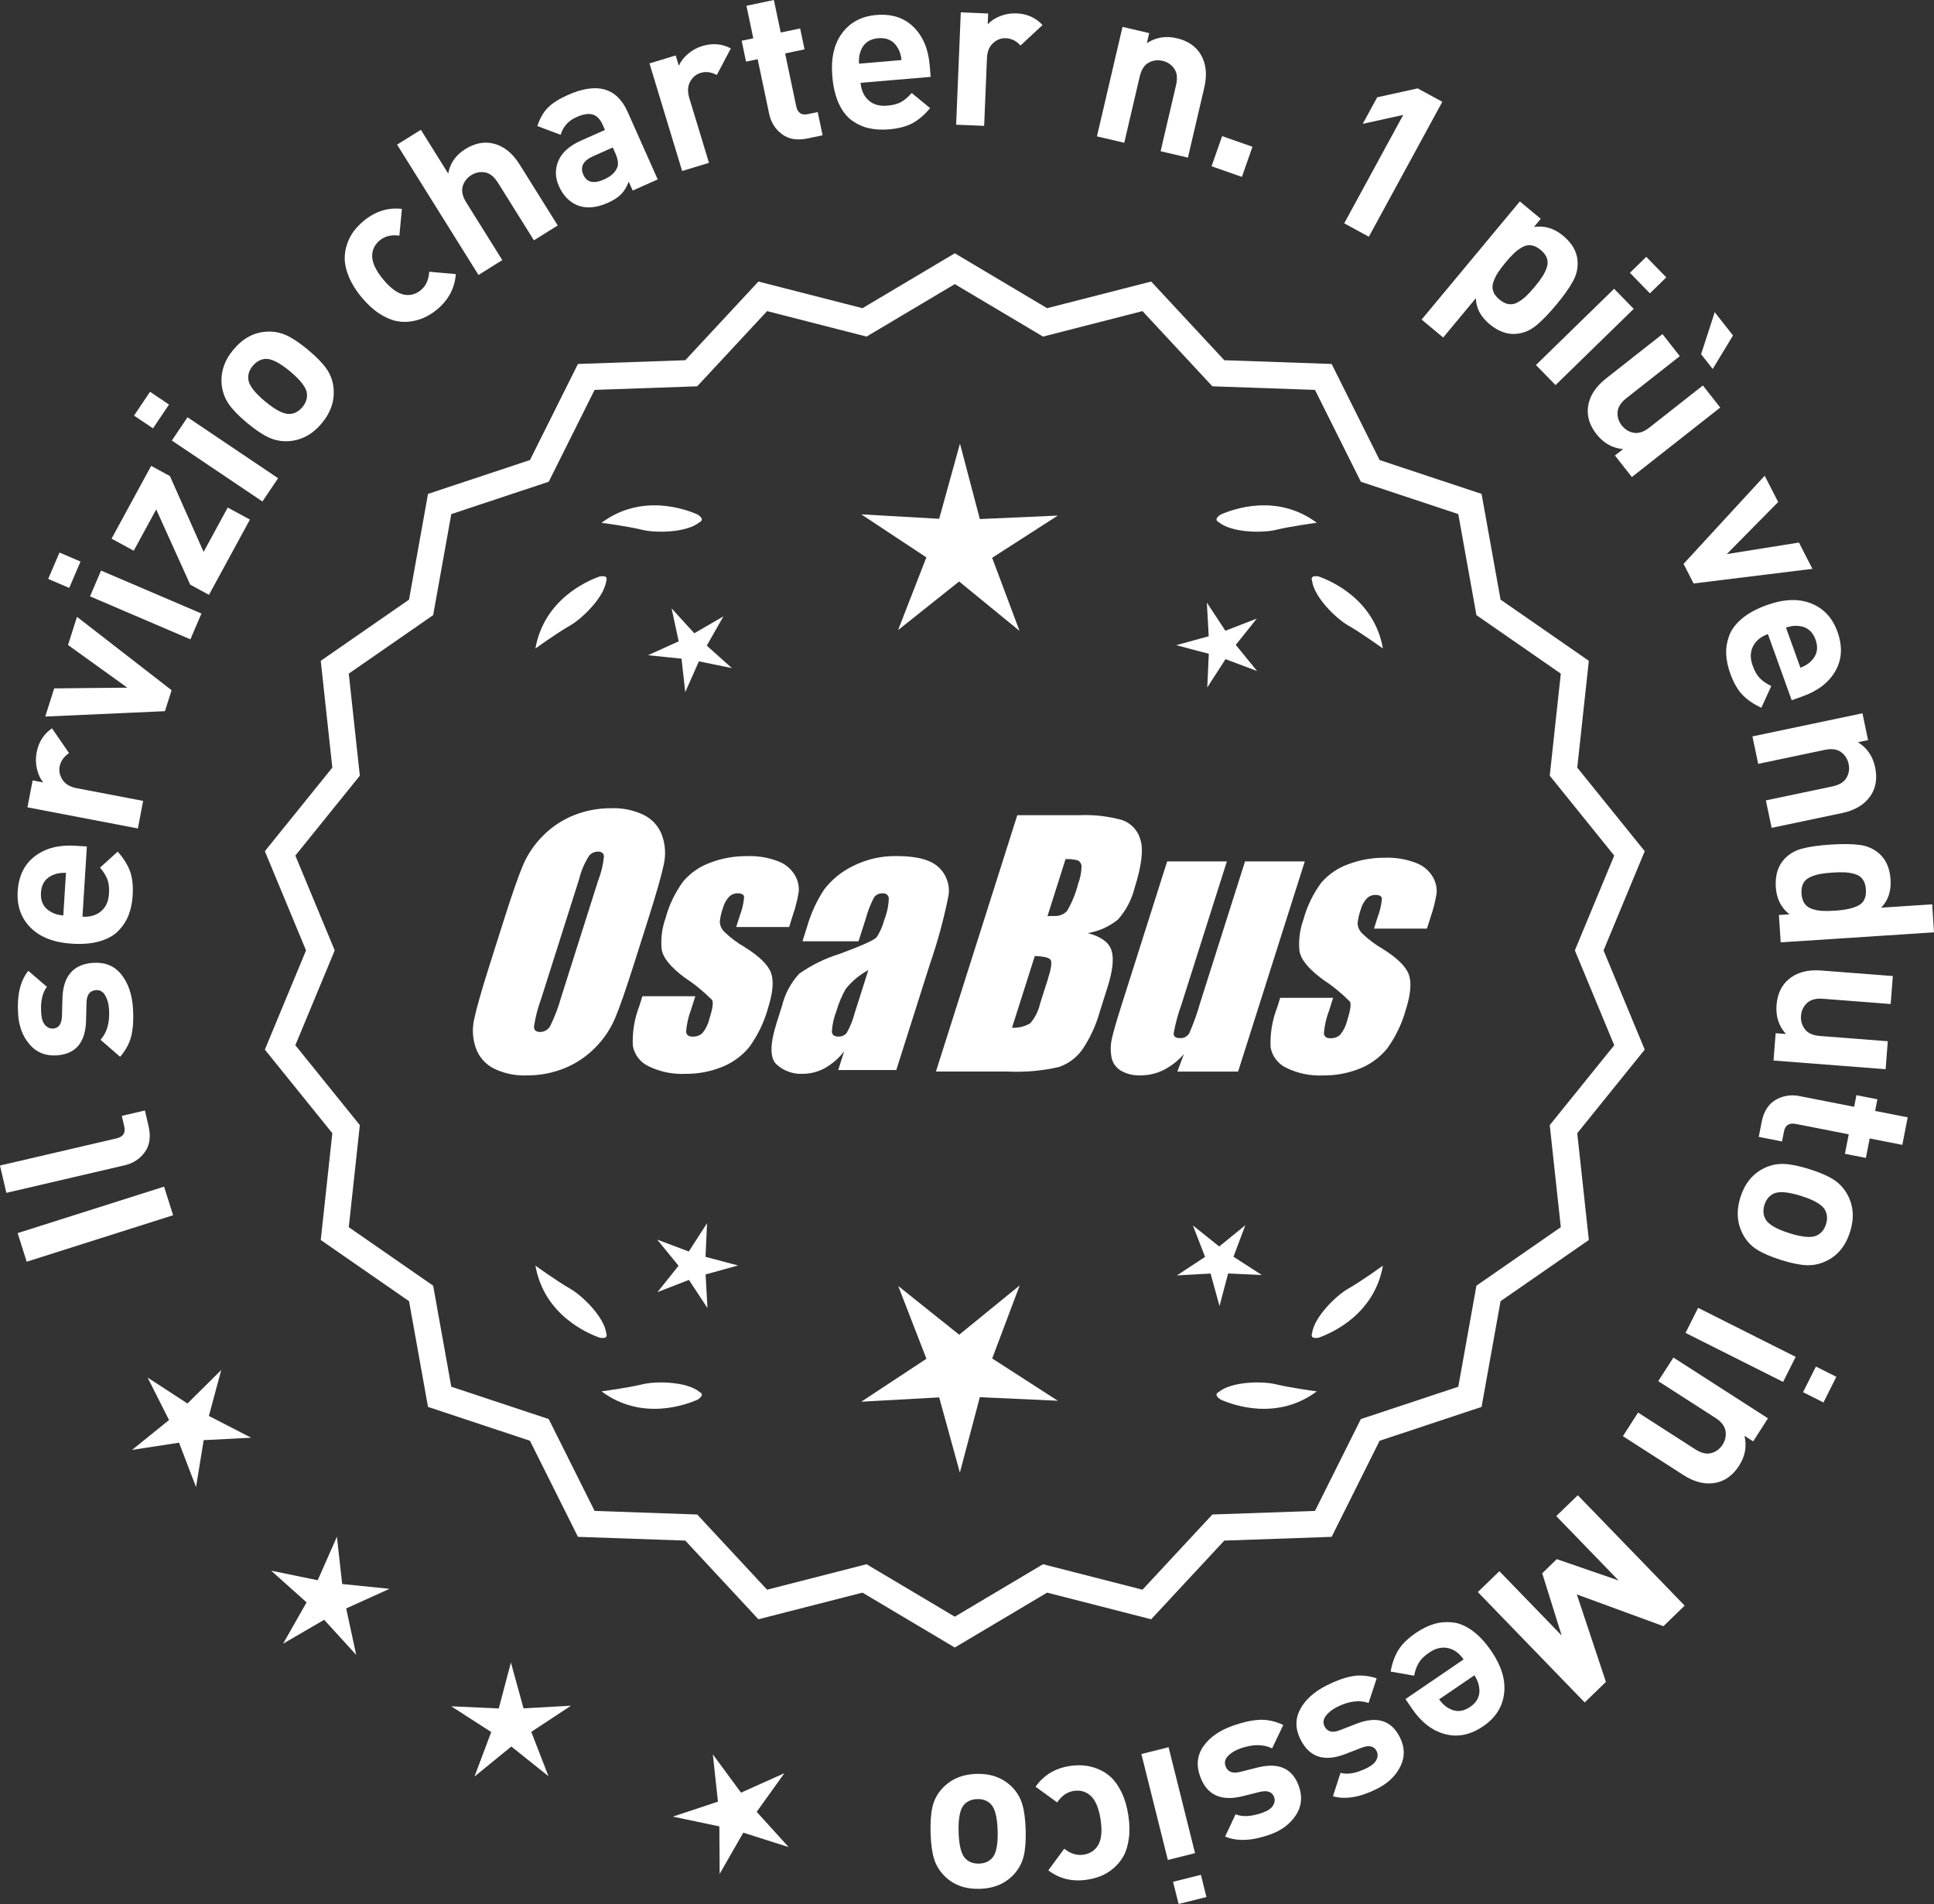 <?xml version="1.0" encoding="UTF-8"?>
<svg id="Layer_2" data-name="Layer 2" xmlns="http://www.w3.org/2000/svg" viewBox="0 0 304.746 299.988">
  <rect x="0" y="0" width="304.746" height="299.988" fill="#333333" stroke="none"/>
  <defs>
    <style>
      .cls-1 {
        fill: #fff;
      }
    </style>
  </defs>
  <g id="Layer_1-2" data-name="Layer 1">
    <g>
      <g>
        <polygon class="cls-1" points="34.861 215.861 29.541 221.134 23.263 217.049 26.635 223.738 20.809 228.446 28.212 227.307 30.89 234.302 32.094 226.909 39.574 226.524 32.915 223.094 34.861 215.861"/>
        <polygon class="cls-1" points="53.92 249.574 53.088 242.13 50.063 248.982 42.726 247.473 48.308 252.467 44.606 258.979 51.081 255.213 56.13 260.747 54.549 253.425 61.371 250.333 53.92 249.574"/>
        <polygon class="cls-1" points="82.493 269.165 80.506 261.942 78.591 269.184 71.108 268.841 77.403 272.901 74.765 279.912 80.571 275.179 86.423 279.855 83.716 272.87 89.972 268.749 82.493 269.165"/>
        <polygon class="cls-1" points="119.235 285.471 123.599 279.383 116.766 282.45 112.324 276.418 113.129 283.865 106.02 286.225 113.351 287.761 113.4 295.251 117.125 288.753 124.263 291.022 119.235 285.471"/>
      </g>
      <g>
        <path class="cls-1" d="M150.45,258.954l-14.465-8.599-16.302,4.175-11.457-12.326-16.818-.586-7.52-15.055-15.972-5.301-2.974-16.563-13.831-9.586,1.813-16.73-10.57-13.094,6.453-15.542-6.453-15.542,10.57-13.094-1.813-16.73,13.831-9.586,2.974-16.563,15.972-5.301,7.52-15.055,16.818-.586,11.457-12.326,16.302,4.175,14.465-8.599,14.465,8.599,16.302-4.175,11.457,12.326,16.818.586,7.52,15.055,15.972,5.301,2.974,16.563,13.831,9.586-1.813,16.73,10.57,13.094-6.453,15.542,6.453,15.542-10.57,13.094,1.813,16.73-13.831,9.586-2.974,16.563-15.972,5.301-7.52,15.055-16.818.586-11.457,12.326-16.302-4.175-14.465,8.599ZM136.461,247.035l13.988,8.315,13.988-8.315,15.764,4.038,11.079-11.92,16.263-.567,7.272-14.558,15.445-5.126,2.876-16.017,13.375-9.27-1.753-16.179,10.222-12.662-6.24-15.029,6.24-15.029-10.222-12.662,1.753-16.178-13.375-9.27-2.876-16.017-15.445-5.126-7.272-14.558-16.263-.567-11.079-11.92-15.764,4.038-13.988-8.316-13.988,8.316-15.764-4.038-11.079,11.92-16.263.567-7.272,14.558-15.445,5.126-2.876,16.017-13.375,9.27,1.753,16.178-10.222,12.662,6.24,15.029-6.24,15.029,10.222,12.662-1.753,16.179,13.375,9.27,2.876,16.017,15.445,5.126,7.272,14.558,16.263.567,11.079,11.92,15.764-4.038Z"/>
        <path class="cls-1" d="M150.449,259.581l-14.548-8.649-16.396,4.199-11.521-12.397-16.915-.59-7.563-15.141-16.063-5.331-2.991-16.659-13.91-9.641,1.823-16.826-10.632-13.17,6.49-15.631-6.49-15.631,10.632-13.17-1.823-16.827,13.91-9.641,2.991-16.658,16.063-5.331,7.563-15.141,16.915-.59,11.521-12.397,16.396,4.199,14.548-8.649,14.549,8.649,16.396-4.199,11.522,12.397,16.915.59,7.562,15.141,16.063,5.331,2.992,16.658,13.91,9.641-1.824,16.827,10.631,13.17-6.488,15.631,6.488,15.631-10.631,13.17,1.824,16.826-13.91,9.641-2.992,16.659-16.063,5.331-7.562,15.141-16.915.59-11.522,12.397-16.396-4.199-14.549,8.649ZM136.067,249.777l14.382,8.55,14.383-8.55,16.208,4.152,11.392-12.256,16.722-.583,7.477-14.968,15.88-5.271,2.957-16.468,13.752-9.531-1.803-16.634,10.509-13.019-6.415-15.453,6.416-15.453-10.51-13.019.023-.223,1.779-16.412-13.752-9.531-2.957-16.468-15.88-5.271-7.477-14.968-16.722-.583-11.392-12.256-16.208,4.152-14.383-8.55-14.382,8.55-16.209-4.152-11.391,12.256-16.722.583-7.478,14.968-15.88,5.271-2.956,16.468-13.752,9.531,1.802,16.634-10.509,13.019,6.416,15.453-6.416,15.453,10.509,13.019-1.802,16.634,13.752,9.531,2.956,16.468,15.88,5.271,7.478,14.968,16.722.583,11.391,12.256,16.209-4.152ZM150.449,255.977l-14.07-8.365-15.858,4.062-11.145-11.99-16.359-.57-7.315-14.644-15.536-5.156-2.894-16.112-13.454-9.325,1.764-16.275-10.283-12.737,6.277-15.119-6.277-15.118,10.283-12.738-1.764-16.275,13.454-9.325,2.894-16.112,15.536-5.156,7.315-14.644,16.359-.57,11.145-11.99,15.858,4.062,14.07-8.365,14.071,8.365,15.858-4.062,11.145,11.99,16.359.57,7.315,14.644,15.536,5.156,2.894,16.112,13.454,9.325-1.765,16.275,10.283,12.738-6.277,15.118,6.277,15.119-10.283,12.737,1.765,16.275-13.454,9.325-2.894,16.112-15.536,5.156-7.315,14.644-16.359.57-11.145,11.99-15.858-4.062-14.071,8.365ZM136.545,246.457l13.904,8.266,13.905-8.266,15.671,4.014,11.014-11.849,16.166-.564,7.229-14.471,15.353-5.096,2.858-15.922,13.296-9.215-1.743-16.082,10.161-12.587-6.204-14.94,6.203-14.94-10.16-12.587,1.743-16.082-13.296-9.215-2.858-15.922-15.353-5.096-7.229-14.472-16.166-.564-11.014-11.849-15.671,4.014-13.905-8.266-13.904,8.266-15.671-4.014-11.014,11.849-16.166.564-7.229,14.472-15.353,5.096-2.858,15.922-13.296,9.215,1.742,16.082-10.16,12.587,6.203,14.94-6.204,14.94,10.161,12.587-1.742,16.082,13.296,9.215,2.858,15.922,15.353,5.096,7.229,14.471,16.166.564,11.014,11.849,15.671-4.014Z"/>
      </g>
      <g>
        <polygon class="cls-1" points="111.17 198.028 111.413 192.723 108.534 197.186 103.563 195.315 106.919 199.432 103.603 203.582 108.556 201.663 111.478 206.098 111.183 200.795 116.304 199.387 111.17 198.028"/>
        <polygon class="cls-1" points="160.676 202.527 151.144 210.296 141.537 202.62 145.98 214.086 135.712 220.851 147.989 220.169 151.25 232.025 154.395 220.137 166.678 220.7 156.344 214.036 160.676 202.527"/>
        <polygon class="cls-1" points="194.363 198.011 196.234 193.04 192.117 196.395 187.967 193.08 189.886 198.032 185.451 200.954 190.754 200.66 192.163 205.781 193.521 200.646 198.827 200.889 194.363 198.011"/>
      </g>
      <g>
        <path class="cls-1" d="M192.064,219.304c-.197.099-.32.215-.359.348-.001.002-.003.003-.005.005.001 0.0.002.001.003.001-.063.227.115.505.606.846,2.043.909,8.925,3.375,15.191-1.283,0,0-4.07-.534-6.459-1.115-2.166-.527-6.98-.443-8.977,1.198Z"/>
        <path class="cls-1" d="M206.727,210.571c0.0.002-0.0.004-0.0.007.001-0.0.002-.001.003-.001.11.208.43.288,1.022.199,2.109-.742,8.805-3.676,10.161-11.365,0,0-3.325,2.407-5.461,3.625-1.936,1.104-5.378,4.471-5.703,7.036-.075.207-.085.376-.022.5Z"/>
      </g>
      <g>
        <path class="cls-1" d="M110.217,219.304c.197.099.32.215.359.348.001.002.003.003.005.005-.001 0-.002.001-.003.001.063.227-.115.505-.606.846-2.043.909-8.925,3.375-15.191-1.283,0,0,4.07-.534,6.459-1.115,2.166-.527,6.98-.443,8.977,1.198Z"/>
        <path class="cls-1" d="M95.553,210.571c-0.0.002 0.0.004 0.0.007-.001-0-.002-.001-.003-.001-.11.208-.43.288-1.022.199-2.109-.742-8.805-3.676-10.161-11.365,0,0,3.325,2.407,5.461,3.625,1.936,1.104,5.378,4.471,5.703,7.036.075.207.085.376.022.5Z"/>
      </g>
      <g>
        <path class="cls-1" d="M110.217,82.288c.197-.099.32-.215.359-.348.001-.002.003-.003.005-.005-.001-0-.002-.001-.003-.001.063-.227-.115-.505-.606-.846-2.043-.909-8.925-3.375-15.191,1.283,0,0,4.07.534,6.459,1.115,2.166.527,6.98.443,8.977-1.198Z"/>
        <path class="cls-1" d="M95.553,91.021c-0-.002 0-.004 0-.007-.001 0-.002.001-.003.001-.11-.208-.43-.288-1.022-.199-2.109.742-8.805,3.676-10.161,11.365,0,0,3.325-2.407,5.461-3.625,1.936-1.104,5.378-4.471,5.703-7.036.075-.207.085-.376.022-.5Z"/>
      </g>
      <g>
        <path class="cls-1" d="M192.064,82.288c-.197-.099-.32-.215-.359-.348-.001-.002-.003-.003-.005-.005.001-0.0.002-.001.003-.001-.063-.227.115-.505.606-.846,2.043-.909,8.925-3.375,15.191,1.283,0,0-4.07.534-6.459,1.115-2.166.527-6.98.443-8.977-1.198Z"/>
        <path class="cls-1" d="M206.727,91.021c0-.002-0-.004-0-.007.001 0.0.002.001.003.001.11-.208.43-.288,1.022-.199,2.109.742,8.805,3.676,10.161,11.365,0,0-3.325-2.407-5.461-3.625-1.936-1.104-5.378-4.471-5.703-7.036-.075-.207-.085-.376-.022-.5Z"/>
      </g>
      <g id="Group_4" data-name="Group 4">
        <g id="Group_1" data-name="Group 1">
          <path id="Path_1" data-name="Path 1" class="cls-1" d="M99.908,151.848c-1.287,4.058-2.289,6.932-3.006,8.623-.743,1.73-1.811,3.301-3.145,4.628-1.374,1.392-3.018,2.488-4.831,3.221-1.89.759-3.911,1.14-5.947,1.123-1.762.067-3.514-.296-5.104-1.059-1.333-.652-2.362-1.794-2.872-3.188-.534-1.48-.633-3.081-.285-4.615.343-1.661,1.174-4.572,2.493-8.734l2.193-6.911c1.287-4.058,2.289-6.932,3.006-8.623.743-1.73,1.811-3.301,3.145-4.628,1.374-1.392,3.018-2.488,4.831-3.221,1.89-.757,3.911-1.138,5.947-1.12,1.762-.067,3.514.296,5.104,1.059,1.332.654,2.36,1.796,2.872,3.189.534,1.48.633,3.082.285,4.616-.343,1.661-1.173,4.571-2.492,8.731l-2.194,6.909ZM94.316,138.573c.442-1.159.728-2.373.849-3.608-.025-.526-.342-.786-.951-.786-.528.006-1.028.236-1.375.634-.738,1.153-1.278,2.422-1.598,3.754l-5.99,18.863c-.521,1.405-.892,2.861-1.11,4.343,0,.552.337.824.98.824.663-.002,1.272-.367,1.586-.951.708-1.449,1.281-2.96,1.712-4.514l5.891-18.565.005.005Z"/>
          <path id="Path_2" data-name="Path 2" class="cls-1" d="M124.343,146.055h-8.337l.571-1.795c.36-.932.588-1.91.678-2.904-.032-.406-.374-.609-1.027-.609-.511-.005-1.002.199-1.36.563-.44.48-.76,1.059-.932,1.687-.261.721-.434,1.471-.516,2.234.027.588.273,1.145.692,1.559.987.957,2.09,1.787,3.283,2.47,2.283,1.433,3.65,2.78,4.102,4.039.45,1.262.298,3.1-.469,5.516-.606,2.188-1.593,4.253-2.916,6.099-1.134,1.403-2.607,2.494-4.28,3.17-1.866.76-3.866,1.137-5.881,1.11-1.989.089-3.969-.323-5.758-1.198-1.308-.611-2.234-1.824-2.479-3.246-.096-2.11.247-4.217,1.008-6.188l.507-1.598h8.334l-.665,2.097c-.426,1.113-.691,2.281-.786,3.469.038.533.375.799.995.799.573.035,1.136-.159,1.566-.539.535-.66.914-1.431,1.11-2.258.501-1.579.646-2.568.436-2.968-1.324-1.328-2.782-2.516-4.35-3.545-2.238-1.661-3.445-3.17-3.62-4.527-.144-1.635.068-3.281.622-4.825.569-2.111,1.53-4.096,2.831-5.852,1.142-1.318,2.605-2.319,4.247-2.904,1.841-.694,3.795-1.04,5.763-1.02,1.695-.065,3.385.22,4.965.837,1.093.416,2.01,1.195,2.597,2.206.446.77.652,1.655.589,2.543-.197,1.246-.505,2.473-.919,3.665l-.603,1.927v-.013Z"/>
          <path id="Path_3" data-name="Path 3" class="cls-1" d="M135.281,148.307h-8.832l.704-2.219c.594-2.102,1.506-4.101,2.703-5.929,1.19-1.558,2.727-2.818,4.489-3.678,2.159-1.102,4.557-1.651,6.981-1.598,3.183,0,5.391.602,6.626,1.807,1.207,1.138,1.77,2.801,1.503,4.439-.732,3.678-1.717,7.301-2.948,10.842l-5.275,16.619h-9.151l.939-2.948c-.833,1.085-1.877,1.991-3.069,2.663-1.084.587-2.299.892-3.532.888-1.495.057-2.952-.476-4.058-1.483-1.059-.989-1.059-3.155,0-6.499l.863-2.723c.457-1.89,1.387-3.633,2.701-5.066,1.961-1.384,4.13-2.445,6.425-3.145,3.5-1.3,5.432-2.171,5.795-2.614.543-.846.947-1.772,1.198-2.745.429-1.076.669-2.218.71-3.376-.029-.466-.43-.82-.895-.792-.018.001-.037.003-.055.005-.549-.041-1.079.21-1.395.66-.559,1.094-1.001,2.244-1.319,3.43l-1.105,3.462ZM136.826,152.846c-1.375.739-2.587,1.749-3.563,2.968-.617,1.087-1.105,2.242-1.452,3.442-.417,1.06-.665,2.179-.735,3.316.057.494.387.748,1.008.748.515.039,1.016-.18,1.337-.584.548-.968.966-2.005,1.243-3.082l2.162-6.809Z"/>
        </g>
        <g id="Group_3" data-name="Group 3">
          <path id="Path_7" data-name="Path 7" class="cls-1" d="M160.289,128.441h9.778c2.286-.102,4.574.159,6.778.773,1.417.502,2.491,1.676,2.866,3.132.482,1.573.169,4.102-.939,7.589-.458,1.832-1.352,3.527-2.606,4.939-1.376,1.117-3.019,1.855-4.768,2.143,2.092.552,3.341,1.458,3.747,2.732s.191,3.227-.647,5.852l-1.186,3.747c-.599,2.16-1.543,4.209-2.797,6.068-.911,1.247-2.181,2.187-3.64,2.694-2.64.61-5.352.853-8.059.723h-11.338l12.82-40.394h-.012ZM163.059,150.625l-3.594,11.305c1.003.055,2-.187,2.866-.697.763-.878,1.295-1.933,1.548-3.069l1.198-3.766c.552-1.731.712-2.779.481-3.145-.229-.368-1.059-.571-2.505-.622l.005-.007ZM167.903,135.356l-2.847,8.985c.425-.019.755-.025.989-.025.773.074,1.538-.207,2.08-.762.796-1.36,1.394-2.827,1.775-4.356.325-.849.501-1.747.519-2.656.007-.396-.201-.766-.545-.964-.638-.177-1.299-.25-1.96-.218l-.012-.003Z"/>
          <path id="Path_8" data-name="Path 8" class="cls-1" d="M205.598,135.727l-10.506,33.107h-9.574l1.034-2.752c-.9,1.034-1.989,1.886-3.208,2.511-1.107.552-2.327.839-3.563.837-1.145.071-2.284-.208-3.267-.799-.732-.487-1.233-1.252-1.389-2.118-.163-.914-.146-1.851.051-2.759.197-.957.742-2.86,1.649-5.7l7.089-22.332h9.409l-7.152,22.528c-.542,1.492-.956,3.028-1.236,4.59,0,.481.317.723.97.723.596.053,1.171-.237,1.483-.748.687-1.562,1.264-3.17,1.725-4.812l7.07-22.28h9.409l.005.004Z"/>
          <path id="Path_9" data-name="Path 9" class="cls-1" d="M224.84,146.309h-8.338l.571-1.795c.36-.932.588-1.91.678-2.904-.032-.406-.374-.609-1.027-.609-.511-.004-1.001.199-1.359.563-.44.48-.76,1.059-.932,1.687-.26.721-.432,1.47-.514,2.231.027.588.273,1.145.692,1.559.986.958,2.089,1.788,3.281,2.472,2.283,1.433,3.65,2.78,4.102,4.039.45,1.262.298,3.1-.469,5.516-.606,2.188-1.593,4.253-2.916,6.099-1.134,1.403-2.607,2.494-4.28,3.17-1.866.76-3.866,1.137-5.881,1.11-1.989.089-3.969-.323-5.758-1.198-1.308-.611-2.234-1.824-2.479-3.246-.096-2.11.247-4.217,1.008-6.188l.507-1.598h8.338l-.665,2.099c-.426,1.113-.691,2.281-.786,3.469.038.533.375.799.995.799.573.035,1.136-.159,1.566-.539.535-.66.914-1.431,1.11-2.258.501-1.579.646-2.568.436-2.968-1.324-1.328-2.782-2.516-4.35-3.545-2.238-1.661-3.445-3.17-3.62-4.527-.144-1.635.068-3.281.622-4.825.569-2.111,1.53-4.096,2.831-5.852,1.142-1.318,2.605-2.319,4.247-2.904,1.841-.694,3.795-1.04,5.763-1.02,1.695-.065,3.385.22,4.965.837,1.096.414,2.016,1.194,2.606,2.206.446.77.652,1.655.589,2.543-.197,1.246-.505,2.473-.919,3.665l-.609,1.921-.007-.009Z"/>
        </g>
      </g>
      <g>
        <path class="cls-1" d="M25.852,186.966l1.429,4.505-23.072,7.322-1.43-4.505,23.073-7.322Z"/>
        <path class="cls-1" d="M22.836,174.968l.57,2.45c.386,1.656.193,3.022-.581,4.098-.773,1.076-1.833,1.771-3.18,2.085l-18.643,4.343-1.003-4.305,18.378-4.282c1.037-.242,1.438-.87,1.201-1.886l-.386-1.656,3.643-.849Z"/>
        <path class="cls-1" d="M14.662,151.707c1.877-.13,3.355.471,4.438,1.805,1.08,1.334,1.697,3.098,1.85,5.291.112,1.628.041,3.042-.217,4.241-.257,1.2-.858,2.355-1.804,3.465l-3.084-2.683c1.034-1.162,1.478-2.772,1.334-4.83-.06-.859-.264-1.584-.61-2.173-.348-.589-.826-.863-1.438-.82-.972.068-1.472.727-1.499,1.979l-.072,2.868c-.104,3.415-1.637,5.226-4.599,5.432-1.764.123-3.188-.443-4.276-1.697-1.087-1.254-1.696-2.83-1.828-4.73-.209-3.007.324-5.305,1.6-6.894l2.937,2.522c-.73.937-1.031,2.333-.901,4.187.059.837.266,1.453.622,1.848.357.396.772.577,1.247.544.883-.061,1.349-.707,1.399-1.938l.078-2.8c.096-3.528,1.703-5.401,4.824-5.618Z"/>
        <path class="cls-1" d="M13.688,133.369l-.694,11.062c1.178.074,2.148-.206,2.915-.84.767-.633,1.188-1.561,1.264-2.782.058-.905-.026-1.654-.251-2.247-.223-.593-.61-1.214-1.16-1.861l2.78-2.517c.913,1.011,1.559,2.034,1.938,3.068.378,1.035.52,2.31.425,3.825-.071,1.131-.276,2.146-.616,3.044-.341.899-.862,1.723-1.569,2.474-.705.751-1.683,1.314-2.933,1.69-1.25.376-2.734.51-4.454.403-2.827-.177-4.995-1.016-6.502-2.519-1.507-1.502-2.188-3.418-2.042-5.749.151-2.421,1.056-4.261,2.713-5.519s3.764-1.808,6.319-1.648l1.868.117ZM10.395,137.524c-.771-.025-1.413.071-1.925.288-1.257.466-1.929,1.412-2.019,2.838-.089,1.425.461,2.447,1.647,3.067.482.28,1.108.456,1.876.526l.42-6.719Z"/>
        <path class="cls-1" d="M8.196,114.754l2.682,3.905c-.822.558-1.315,1.261-1.478,2.106-.14.735.015,1.439.462,2.113.448.674,1.186,1.109,2.209,1.305l10.485,2.005-.83,4.341-17.398-3.327.811-4.241,1.671.319c-.449-.547-.777-1.25-.982-2.109-.204-.858-.223-1.733-.052-2.623.314-1.647,1.123-2.912,2.421-3.795Z"/>
        <path class="cls-1" d="M12.132,97.187l14.908,11.562-1.051,3.304-18.86.846,1.413-4.438,11.525-.112-9.349-6.723,1.413-4.438Z"/>
        <path class="cls-1" d="M12.688,88.475l-1.78,4.157-3.313-1.418,1.78-4.157,3.313,1.418ZM31.741,96.667l-1.739,4.063-15.817-6.769,1.739-4.063,15.817,6.769Z"/>
        <path class="cls-1" d="M39.379,81.867l-6.451,11.857-2.957-1.609-5.355-11.855-3.542,6.51-3.494-1.901,6.24-11.468,2.956,1.609,5.307,11.945,3.802-6.989,3.495,1.901Z"/>
        <path class="cls-1" d="M26.632,63.74l-2.523,3.752-2.99-2.012,2.524-3.752,2.989,2.012ZM43.82,75.346l-2.468,3.667-14.273-9.604,2.468-3.667,14.273,9.604Z"/>
        <path class="cls-1" d="M48.528,55.112c1.307,1.087,2.274,2.077,2.903,2.969.629.892,1.002,1.888,1.118,2.988.216,2.008-.4,3.883-1.85,5.625-1.436,1.725-3.16,2.664-5.175,2.816-1.12.07-2.175-.122-3.167-.579-.991-.456-2.131-1.221-3.421-2.294-1.29-1.073-2.245-2.051-2.863-2.937-.621-.884-.999-1.884-1.133-2.998-.216-2.008.394-3.875,1.829-5.6,1.479-1.777,3.211-2.724,5.196-2.842,1.119-.07,2.17.12,3.153.568.983.449,2.119,1.21,3.408,2.283ZM45.7,58.51c-1.688-1.406-3.004-2.058-3.943-1.956-.736.068-1.379.432-1.929,1.094-.537.645-.772,1.334-.704,2.068.07.943.951,2.118,2.642,3.524,1.707,1.421,3.03,2.08,3.97,1.978.736-.067,1.37-.423,1.907-1.068.55-.662.793-1.36.725-2.094-.069-.943-.959-2.125-2.667-3.546Z"/>
        <path class="cls-1" d="M71.821,43.186c-.162,2.223-1.151,4.085-2.969,5.586-.577.477-1.19.874-1.84,1.19-.649.317-1.383.541-2.201.673-.816.132-1.64.106-2.468-.077-.827-.183-1.712-.585-2.651-1.205-.939-.62-1.849-1.463-2.73-2.529-.88-1.066-1.537-2.118-1.97-3.157-.433-1.039-.657-1.978-.674-2.817-.019-.838.112-1.651.388-2.438.275-.786.634-1.465,1.074-2.035.44-.57.949-1.093,1.525-1.57,1.834-1.516,3.842-2.147,6.023-1.892l-.399,4.212c-1.256-.167-2.286.081-3.09.745-.803.664-1.204,1.496-1.202,2.494.013,1.048.591,2.262,1.73,3.642,1.157,1.398,2.247,2.202,3.273,2.412.98.19,1.873-.048,2.677-.712.804-.664,1.24-1.629,1.312-2.894l4.191.373Z"/>
        <path class="cls-1" d="M87.881,35.522l-3.749,2.342-5.674-9.083c-.59-.942-1.266-1.481-2.033-1.617-.767-.136-1.485.006-2.159.427-.691.432-1.145,1.023-1.358,1.771-.214.749-.026,1.594.562,2.535l5.676,9.083-3.749,2.342-12.827-20.53,3.748-2.342,4.306,6.891c.294-1.626,1.19-2.908,2.689-3.845,1.48-.925,2.938-1.221,4.376-.89,1.655.383,3.054,1.487,4.193,3.313l6,9.602Z"/>
        <path class="cls-1" d="M103.638,28.27l-3.944,1.756-.621-1.398c-.312.808-.707,1.463-1.191,1.964-.485.501-1.182.954-2.094,1.36-1.802.802-3.39.939-4.767.411-1.306-.535-2.29-1.548-2.955-3.039-.607-1.367-.632-2.702-.071-4.006.561-1.304,1.752-2.362,3.574-3.173l3.759-1.673-.36-.807c-.396-.89-.922-1.432-1.578-1.623-.656-.192-1.513-.052-2.568.418-1.263.562-2.091,1.489-2.483,2.781l-3.667-1.382c.398-1.22.955-2.187,1.666-2.901.712-.714,1.752-1.375,3.118-1.984,4.598-2.047,7.744-1.165,9.439,2.645l4.744,10.653ZM96.945,24.104l-.387-.87-3.075,1.369c-1.596.71-2.116,1.686-1.562,2.929.544,1.222,1.633,1.468,3.271.74,1.056-.47,1.736-1.084,2.045-1.841.257-.536.159-1.312-.292-2.327Z"/>
        <path class="cls-1" d="M115.16,7.627l-2.21,4.188c-.877-.468-1.727-.577-2.552-.327-.716.217-1.268.681-1.655,1.391-.389.71-.432,1.564-.13,2.562l3.102,10.216-4.229,1.284-5.146-16.95,4.132-1.254.494,1.627c.276-.652.746-1.268,1.411-1.849.664-.58,1.431-1.003,2.297-1.266,1.606-.487,3.102-.36,4.486.38Z"/>
        <path class="cls-1" d="M129.621,21.317l-2.361.496c-1.643.345-2.993.12-4.052-.677-1.06-.797-1.73-1.871-2.015-3.225l-1.805-8.584-1.83.384-.692-3.294,1.831-.384-1.078-5.124,4.326-.909,1.077,5.124,3.061-.643.692,3.294-3.061.643,1.748,8.318c.219,1.043.828,1.459,1.825,1.249l1.563-.328.77,3.66Z"/>
        <path class="cls-1" d="M146.65,12.112l-11.045.936c.101,1.175.52,2.094,1.259,2.759.738.666,1.718.946,2.938.843.903-.077,1.632-.269,2.186-.578.554-.308,1.111-.782,1.671-1.421l2.898,2.382c-.866,1.052-1.784,1.84-2.752,2.366-.967.526-2.209.852-3.721.981-1.13.096-2.164.041-3.103-.164s-1.831-.601-2.677-1.189c-.847-.588-1.547-1.473-2.102-2.654-.556-1.181-.905-2.63-1.051-4.347-.238-2.823.272-5.09,1.538-6.801,1.267-1.711,3.062-2.665,5.389-2.862,2.416-.205,4.368.42,5.857,1.875,1.487,1.455,2.341,3.458,2.556,6.011l.158,1.863ZM142.059,9.464c-.088-.765-.276-1.387-.567-1.863-.646-1.174-1.68-1.7-3.103-1.58s-2.353.813-2.792,2.079c-.207.518-.288,1.162-.245,1.932l6.707-.569Z"/>
        <path class="cls-1" d="M164.276,3.944l-3.469,3.225c-.674-.731-1.439-1.115-2.302-1.15-.746-.031-1.421.225-2.021.767-.601.542-.922,1.334-.966,2.376l-.442,10.667-4.416-.183.733-17.699,4.315.179-.071,1.699c.475-.525,1.122-.951,1.941-1.281.819-.329,1.682-.475,2.587-.437,1.676.069,3.046.682,4.11,1.838Z"/>
        <path class="cls-1" d="M187.185,24.835l-4.304-1.006,2.437-10.429c.252-1.081.156-1.942-.287-2.581-.444-.639-1.054-1.049-1.826-1.229-.794-.186-1.533-.09-2.214.286-.681.376-1.148,1.105-1.401,2.187l-2.437,10.429-4.304-1.006,4.03-17.25,4.204.982-.371,1.589c1.404-.929,2.978-1.19,4.721-.782,1.701.397,2.939,1.222,3.717,2.474.897,1.443,1.102,3.213.611,5.31l-2.576,11.025Z"/>
        <path class="cls-1" d="M195.69,27.873l-4.78-1.676,1.664-4.749,4.781,1.676-1.665,4.749Z"/>
        <path class="cls-1" d="M215.691,37.299l-3.881-2.114,9.301-17.079-6.378,1.404,2.275-4.18,6.38-1.404,3.882,2.114-11.579,21.26Z"/>
        <path class="cls-1" d="M245.23,48.012c-1.174,1.412-2.225,2.499-3.152,3.26-.928.761-1.942,1.2-3.041,1.318-1.466.167-2.904-.336-4.316-1.51-1.411-1.174-2.133-2.54-2.163-4.098l-5.151,6.196-3.399-2.826,15.478-18.614,3.294,2.739-1.065,1.281c1.65-.249,3.183.214,4.594,1.388,1.413,1.174,2.169,2.496,2.273,3.968.084,1.103-.162,2.18-.74,3.231-.581,1.051-1.45,2.274-2.609,3.668ZM240.461,46.676c.392-.366.85-.863,1.371-1.49.522-.627.927-1.167,1.215-1.621.289-.453.519-.933.688-1.439.171-.506.175-.99.011-1.45-.162-.46-.488-.893-.975-1.298-.489-.406-.975-.647-1.455-.723-.482-.076-.957.016-1.424.276-.467.26-.896.574-1.289.94-.394.366-.851.863-1.372,1.49-.521.627-.928,1.168-1.215,1.621-.288.453-.521.937-.7,1.453-.178.515-.185,1.003-.021,1.463.162.46.488.893.976,1.298.489.406.973.647,1.455.723s.959-.02,1.435-.289c.474-.269.907-.586,1.301-.953Z"/>
        <path class="cls-1" d="M245.111,60.676l-3.087-3.164,12.317-12.011,3.087,3.164-12.317,12.011ZM259.982,46.22l-3.155-3.237,2.58-2.516,3.156,3.237-2.581,2.516Z"/>
        <path class="cls-1" d="M257.141,75.163l-2.671-3.394,1.283-1.009c-1.677-.152-3.068-.932-4.176-2.339-1.079-1.372-1.53-2.79-1.356-4.254.202-1.687,1.148-3.196,2.841-4.527l8.899-7,2.732,3.474-8.418,6.621c-.873.687-1.335,1.418-1.387,2.195-.054.777.166,1.476.656,2.1.505.641,1.141,1.028,1.907,1.16.768.132,1.587-.145,2.46-.832l8.418-6.621,2.733,3.474-13.923,10.952ZM269.876,58.137l-1.829-2.325,2.146-6.62,2.881,3.661-3.197,5.284Z"/>
        <path class="cls-1" d="M285.591,89.627l-18.727,2.304-1.582-3.086,12.784-13.891,2.125,4.145-8.097,8.202,11.37-1.819,2.126,4.145Z"/>
        <path class="cls-1" d="M282.325,110.332l-3.752-10.43c-1.108.399-1.889,1.041-2.341,1.926-.453.885-.473,1.904-.058,3.056.307.853.681,1.508,1.121,1.963.441.456,1.042.872,1.805,1.248l-1.555,3.414c-1.239-.566-2.237-1.249-2.994-2.048-.758-.8-1.395-1.914-1.907-3.343-.384-1.067-.598-2.08-.642-3.039-.045-.96.108-1.924.458-2.893.35-.969,1.024-1.874,2.022-2.715.998-.841,2.309-1.553,3.93-2.136,2.666-.959,4.988-1.048,6.968-.266,1.979.781,3.364,2.271,4.155,4.468.82,2.282.719,4.33-.302,6.143-1.022,1.813-2.739,3.153-5.148,4.02l-1.761.633ZM283.699,105.213c.718-.282,1.27-.625,1.654-1.028.968-.926,1.21-2.061.727-3.405-.484-1.344-1.394-2.064-2.728-2.162-.556-.066-1.199.021-1.931.261l2.277,6.335Z"/>
        <path class="cls-1" d="M279.163,130.435l-.909-4.325,10.48-2.202c1.088-.228,1.826-.679,2.218-1.352.392-.673.506-1.398.342-2.174-.166-.799-.565-1.427-1.195-1.886-.629-.458-1.486-.573-2.573-.345l-10.481,2.202-.908-4.325,17.335-3.643.889,4.226-1.598.336c1.436.88,2.337,2.195,2.706,3.948.358,1.708.135,3.179-.671,4.414-.929,1.423-2.447,2.356-4.554,2.798l-11.08,2.328Z"/>
        <path class="cls-1" d="M280.591,148.475l-.282-4.309,1.662-.109c-1.315-1.027-2.032-2.445-2.151-4.255-.121-1.855.316-3.326,1.313-4.413.74-.821,1.692-1.383,2.854-1.686,1.161-.303,2.658-.515,4.491-.634,1.809-.118,3.309-.103,4.5.047,1.19.149,2.206.583,3.049,1.3,1.13.948,1.755,2.339,1.875,4.171.117,1.809-.378,3.284-1.483,4.424l8.041-.525.287,4.411-24.155,1.578ZM289.157,143.486c1.65-.108,2.895-.388,3.728-.84.834-.452,1.21-1.288,1.13-2.51-.04-.634-.199-1.151-.476-1.553-.276-.403-.67-.683-1.18-.843-.511-.16-1.033-.256-1.568-.289-.537-.033-1.211-.023-2.025.03s-1.486.131-2.014.234-1.038.266-1.534.492c-.497.225-.855.555-1.077.99-.222.434-.312.969-.271,1.602.042.633.2,1.151.478,1.553.275.402.669.689,1.18.86.511.171,1.045.272,1.604.304.56.031,1.234.021,2.025-.03Z"/>
        <path class="cls-1" d="M279.461,167.095l.333-4.305,1.628.126c-1.131-1.247-1.628-2.763-1.489-4.548.135-1.74.761-3.09,1.882-4.049,1.29-1.105,3.009-1.574,5.155-1.408l11.289.874-.341,4.407-10.679-.827c-1.106-.086-1.943.14-2.508.676s-.877,1.199-.938,1.99c-.063.814.143,1.529.619,2.145.474.617,1.266.968,2.374,1.053l10.678.827-.342,4.407-17.661-1.368Z"/>
        <path class="cls-1" d="M277.13,179.127l.466-2.369c.322-1.646,1.057-2.801,2.204-3.465,1.147-.664,2.398-.863,3.755-.596l8.608,1.69.36-1.835,3.302.649-.359,1.835,5.138,1.009-.852,4.337-5.138-1.009-.604,3.069-3.303-.649.604-3.069-8.341-1.638c-1.046-.205-1.666.192-1.862,1.193l-.31,1.568-3.669-.721Z"/>
        <path class="cls-1" d="M280.644,198.519c-1.621-.511-2.892-1.06-3.812-1.647-.921-.587-1.644-1.367-2.169-2.34-.962-1.776-1.102-3.746-.42-5.907.674-2.14,1.914-3.663,3.721-4.567,1.009-.49,2.059-.712,3.15-.665,1.09.046,2.434.322,4.034.826,1.6.504,2.854,1.047,3.764,1.631.909.583,1.638,1.365,2.184,2.346.963,1.776,1.105,3.735.432,5.875-.694,2.205-1.938,3.738-3.73,4.6-1.01.489-2.055.713-3.135.67-1.079-.043-2.419-.317-4.019-.821ZM281.972,194.303c2.097.661,3.561.765,4.392.314.654-.341,1.111-.922,1.369-1.743.253-.8.208-1.527-.132-2.181-.423-.846-1.684-1.599-3.779-2.26-2.12-.667-3.595-.776-4.425-.325-.655.34-1.108.911-1.359,1.711-.259.821-.219,1.559.123,2.213.421.846,1.692,1.603,3.812,2.27Z"/>
        <path class="cls-1" d="M265.594,210.011l1.985-3.949,15.371,7.724-1.983,3.949-15.373-7.724ZM284.111,219.353l2.03-4.041,3.219,1.618-2.029,4.041-3.22-1.618Z"/>
        <path class="cls-1" d="M255.724,226.279l2.39-3.718,9.011,5.79c.934.6,1.776.798,2.527.594.751-.205,1.342-.64,1.771-1.308.44-.686.599-1.414.473-2.182-.127-.768-.657-1.453-1.592-2.053l-9.009-5.791,2.39-3.718,14.901,9.577-2.334,3.633-1.373-.882c.404,1.634.123,3.204-.845,4.711-.944,1.468-2.137,2.359-3.576,2.672-1.661.361-3.396-.04-5.208-1.204l-9.525-6.121Z"/>
        <path class="cls-1" d="M232.866,250.843l3.396-3.288,9.813,10.137-3.063-9.812,2.297-2.223,9.731,3.355-9.815-10.137,3.396-3.287,16.839,17.392-3.346,3.24-13.648-5.005,4.585,13.78-3.346,3.24-16.839-17.392Z"/>
        <path class="cls-1" d="M221.465,267.704l9.157-6.247c-.666-.974-1.482-1.568-2.453-1.784-.971-.216-1.961.021-2.973.711-.748.511-1.289,1.037-1.619,1.578-.331.541-.583,1.227-.756,2.059l-3.695-.649c.237-1.342.649-2.48,1.233-3.413.584-.934,1.503-1.828,2.757-2.684.938-.639,1.864-1.1,2.782-1.383.918-.283,1.89-.377,2.916-.281,1.026.095,2.07.522,3.134,1.277,1.065.755,2.083,1.845,3.054,3.268,1.596,2.34,2.266,4.567,2.004,6.679-.26,2.112-1.354,3.826-3.283,5.142-2.002,1.367-4.011,1.783-6.021,1.248-2.012-.535-3.739-1.861-5.183-3.976l-1.054-1.545ZM226.765,267.75c.454.623.924,1.071,1.41,1.343,1.14.705,2.3.654,3.479-.15,1.181-.805,1.65-1.866,1.408-3.184-.074-.553-.32-1.154-.736-1.803l-5.561,3.794Z"/>
        <path class="cls-1" d="M204.932,274.092c-.847-1.681-.863-3.277-.052-4.79s2.199-2.763,4.163-3.752c1.458-.734,2.789-1.214,3.995-1.44,1.205-.226,2.503-.119,3.894.323l-1.282,3.881c-1.471-.503-3.127-.29-4.971.637-.769.387-1.358.855-1.767,1.404-.41.549-.477,1.096-.201,1.643.438.87,1.24,1.075,2.404.616l2.674-1.042c3.189-1.225,5.452-.512,6.787,2.14.796,1.579.824,3.112.089,4.599-.735,1.487-1.954,2.659-3.654,3.515-2.693,1.356-5.019,1.752-6.976,1.19l1.19-3.683c1.146.311,2.55.048,4.209-.787.75-.377,1.237-.807,1.464-1.289.228-.482.233-.936.019-1.361-.396-.79-1.173-.97-2.327-.541l-2.612,1.011c-3.29,1.276-5.64.518-7.046-2.276Z"/>
        <path class="cls-1" d="M189.097,279.87c-.629-1.773-.447-3.359.547-4.759.993-1.4,2.526-2.468,4.598-3.204,1.537-.547,2.919-.857,4.143-.932,1.226-.075,2.499.194,3.823.806l-1.755,3.691c-1.397-.682-3.067-.678-5.011.013-.812.289-1.454.679-1.929,1.173-.474.493-.609,1.028-.404,1.605.327.918,1.097,1.222,2.309.911l2.783-.7c3.317-.818,5.473.171,6.468,2.969.591,1.666.431,3.19-.486,4.575-.914,1.384-2.269,2.394-4.063,3.032-2.839,1.009-5.196,1.113-7.068.312l1.64-3.506c1.099.451,2.523.366,4.274-.257.791-.281,1.329-.647,1.614-1.097.284-.45.347-.899.188-1.348-.296-.833-1.044-1.108-2.242-.827l-2.718.677c-3.425.856-5.66-.189-6.709-3.136Z"/>
        <path class="cls-1" d="M179.851,276.361l4.288-1.071,4.168,16.691-4.288,1.071-4.168-16.691ZM184.842,296.491l4.388-1.096.873,3.497-4.387,1.096-.874-3.497Z"/>
        <path class="cls-1" d="M163.177,281.514c1.281-1.824,3.085-2.914,5.415-3.27.74-.113,1.471-.139,2.189-.077.722.062,1.466.246,2.234.553.77.306,1.462.751,2.079,1.333.617.582,1.168,1.38,1.655,2.395.489,1.014.836,2.205,1.045,3.572.209,1.366.232,2.607.07,3.721-.162,1.114-.45,2.035-.866,2.764-.417.728-.945,1.359-1.586,1.893-.641.533-1.296.932-1.967,1.195-.671.263-1.376.451-2.115.564-2.353.36-4.398-.13-6.141-1.469l2.507-3.41c.991.788,2.002,1.104,3.032.946,1.031-.157,1.803-.666,2.313-1.523.526-.906.654-2.245.383-4.014-.274-1.793-.797-3.043-1.57-3.75-.743-.666-1.63-.92-2.661-.763s-1.902.761-2.614,1.81l-3.403-2.472Z"/>
        <path class="cls-1" d="M146.632,288.771c-.048-1.699.057-3.08.31-4.141.255-1.062.756-2,1.504-2.814,1.364-1.489,3.18-2.265,5.444-2.329,2.243-.062,4.089.611,5.532,2.023.794.794,1.348,1.714,1.66,2.76.312,1.046.491,2.407.538,4.084.046,1.677-.057,3.04-.312,4.09-.254,1.05-.755,1.994-1.502,2.831-1.364,1.489-3.169,2.265-5.411,2.328-2.312.064-4.167-.61-5.567-2.022-.792-.794-1.345-1.709-1.658-2.743-.312-1.034-.491-2.39-.538-4.067ZM151.05,288.647c.062,2.197.441,3.615,1.141,4.254.535.506,1.233.748,2.094.724.838-.023,1.511-.303,2.017-.839.663-.676.963-2.113.9-4.311-.062-2.221-.44-3.65-1.14-4.288-.535-.507-1.222-.748-2.061-.725-.86.024-1.545.304-2.051.84-.662.676-.962,2.124-.9,4.345Z"/>
      </g>
      <g>
        <polygon class="cls-1" points="194.726 101.608 198.041 97.459 193.089 99.378 190.167 94.943 190.461 100.246 185.34 101.654 190.475 103.012 190.232 108.318 193.11 103.855 198.081 105.725 194.726 101.608"/>
        <polygon class="cls-1" points="113.993 97.109 109.402 99.779 105.823 95.856 106.943 101.047 102.105 103.239 107.389 103.778 107.979 109.056 110.124 104.197 115.326 105.267 111.368 101.726 113.993 97.109"/>
        <polygon class="cls-1" points="154.394 81.781 151.266 69.889 147.988 81.74 135.712 81.04 145.97 87.82 141.511 99.279 151.129 91.618 160.649 99.4 156.335 87.885 166.678 81.236 154.394 81.781"/>
      </g>
    </g>
  </g>
</svg>